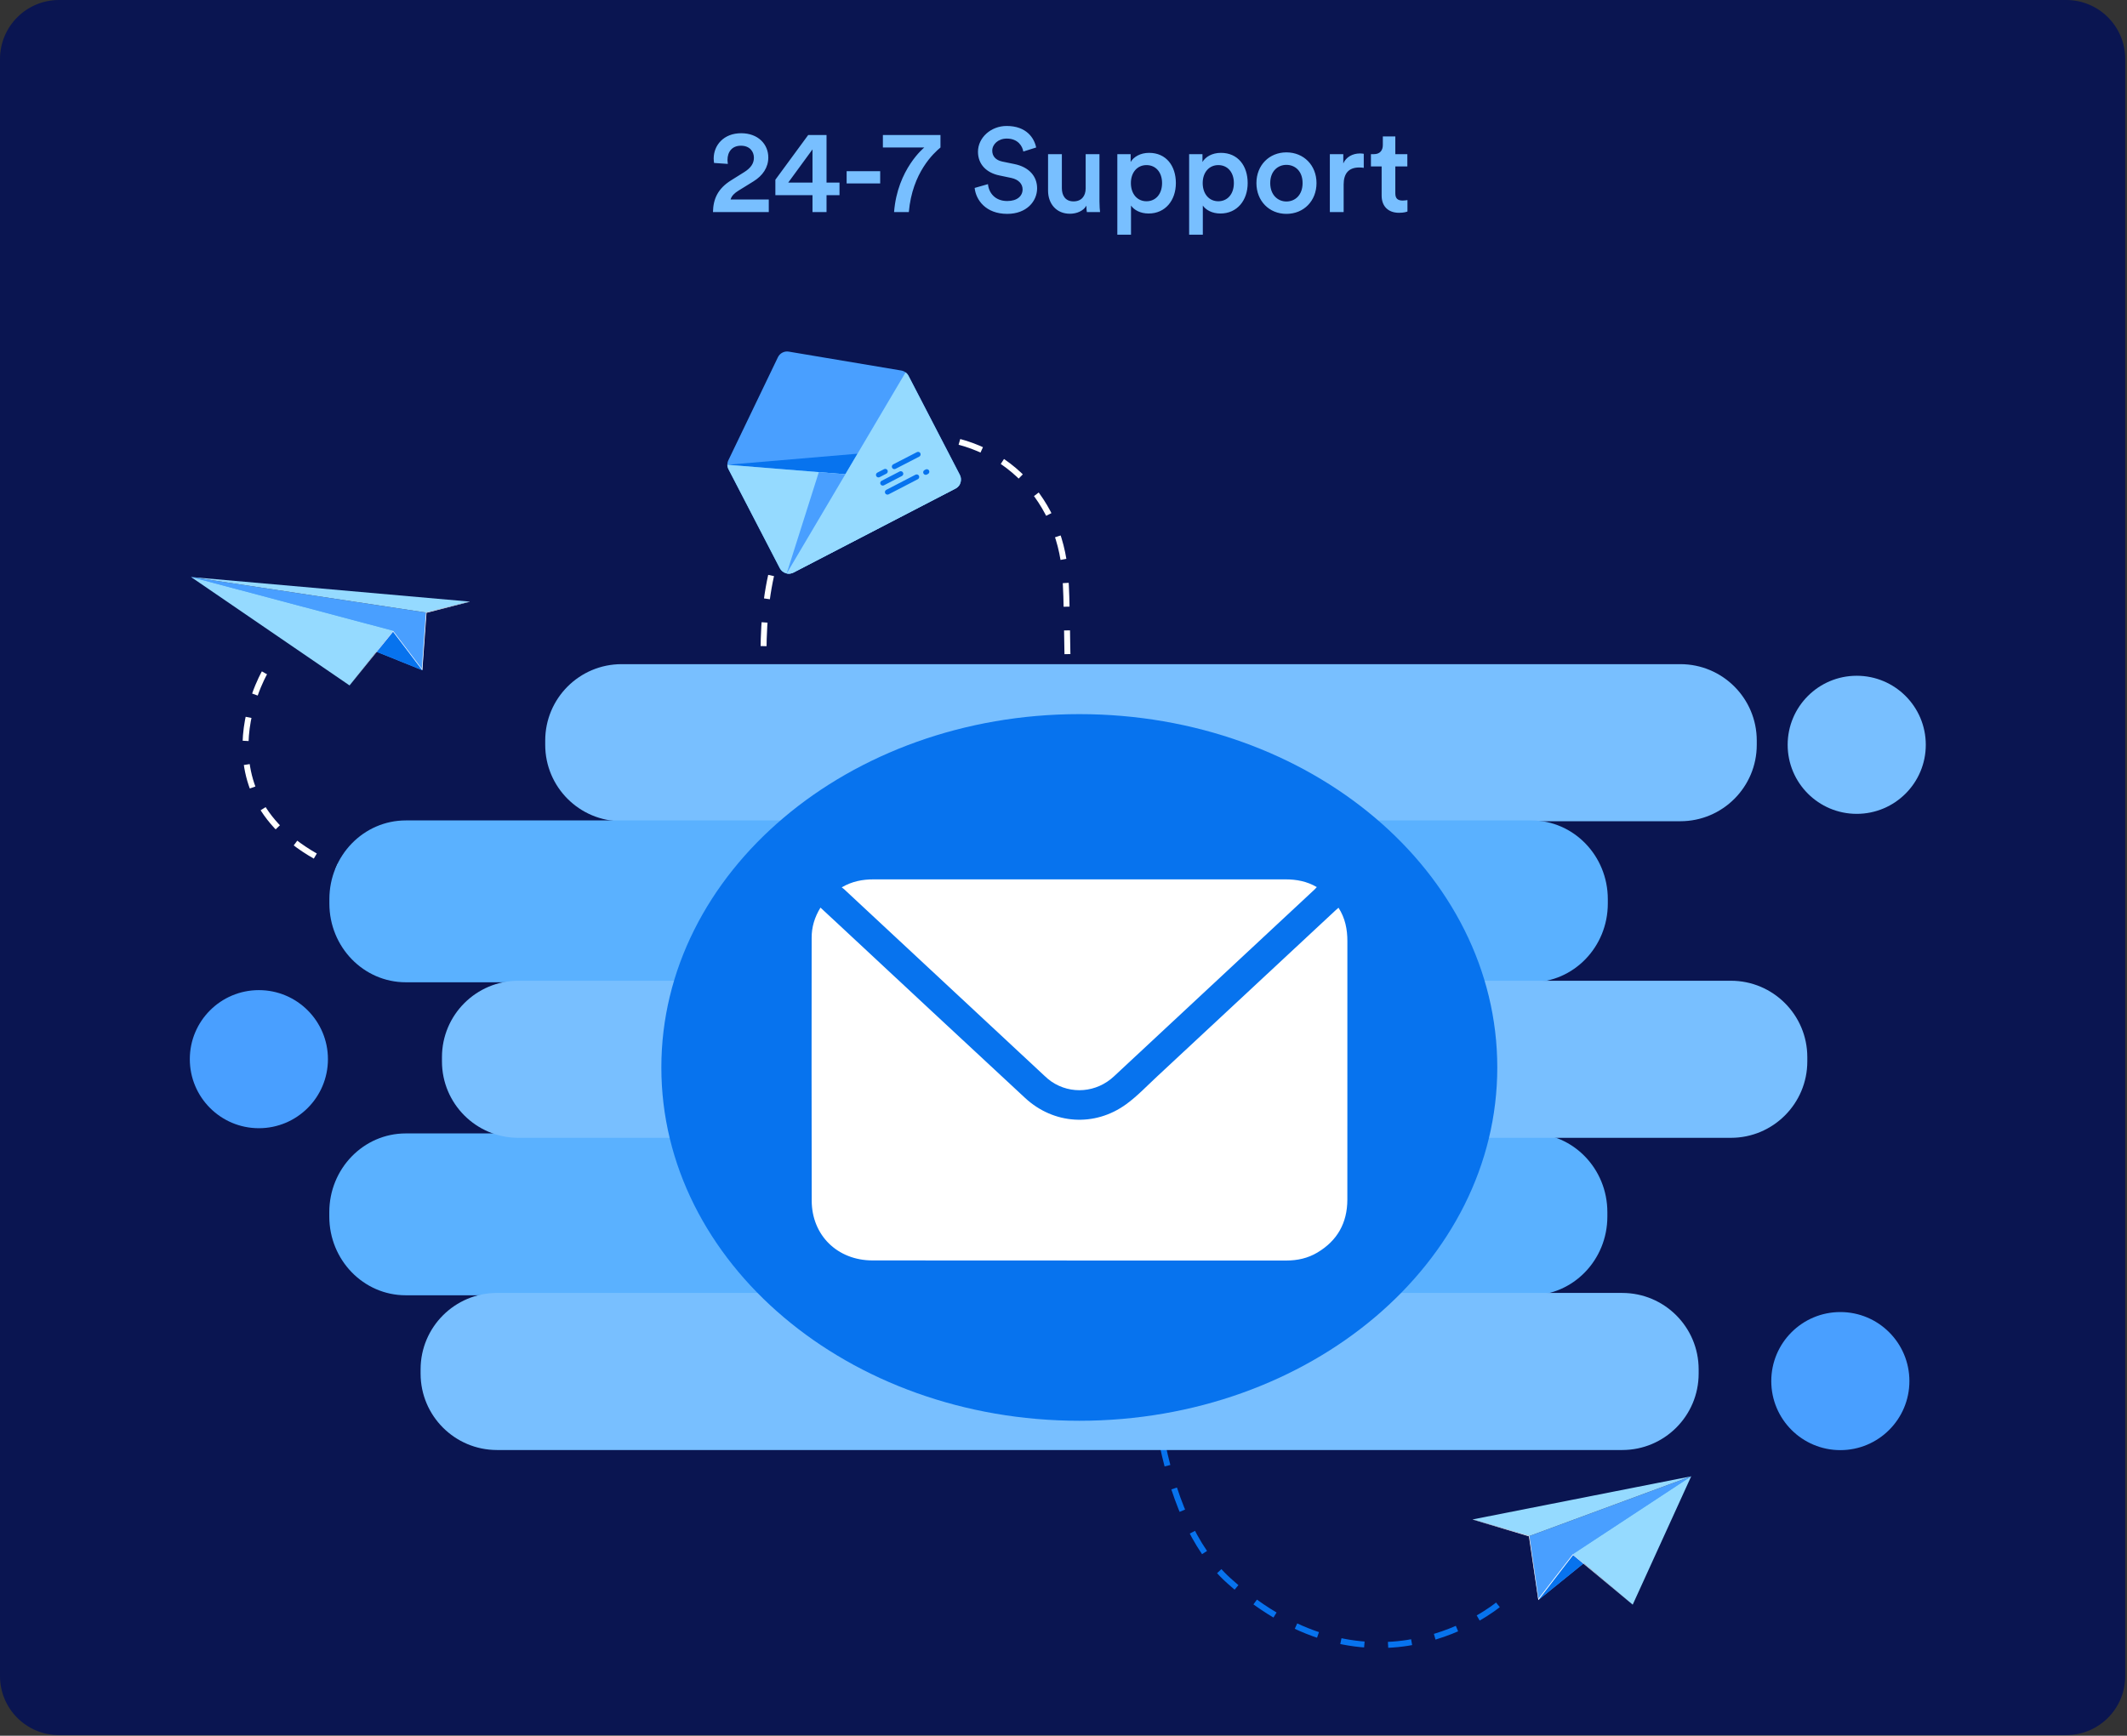 <svg width="381" height="311" viewBox="0 0 381 311" fill="none" xmlns="http://www.w3.org/2000/svg" aria-hidden="true"><rect x="0" y="0" width="381" height="311" fill="#333333" stroke="none"/><path d="M0 10.575C0 4.734 4.734 0 10.575 0H370.108C375.948 0 380.683 4.734 380.683 10.575V300.316C380.683 306.157 375.948 310.891 370.108 310.891H10.575C4.734 310.891 0 306.157 0 300.316V10.575Z" fill="#0A1551"/><g clip-path="url(#box-3_svg__a)"><path d="M47.37 120.559C47.37 120.559 32.74 145.891 64.201 156.832" stroke="#fff" stroke-width="1.063" stroke-miterlimit="10" stroke-dasharray="4.25 4.25"/><path d="M268.313 287.547C268.313 287.547 245.815 306.345 220.127 283.23C194.439 260.115 210.558 175.624 210.558 175.624" stroke="#0773EE" stroke-width="1.063" stroke-miterlimit="10" stroke-dasharray="4.25 4.25"/><path d="M213.338 167.384C187.565 162.105 192.137 122.196 190.818 103.021C189.824 88.598 178.644 77.763 163.849 78.295C149.756 78.826 141.117 89.751 138.145 103.015C135.423 115.158 137.555 127.794 137.613 140.054C137.699 153.743 137.768 167.363 136.019 180.989C133.477 201.02 127.343 220.988 115.317 237.213C113.403 239.797 110.953 242.492 107.736 242.652" stroke="#fff" stroke-width="1.063" stroke-miterlimit="10" stroke-dasharray="4.25 4.25"/><path d="M300.992 119H111.351C103.791 119 97.662 125.129 97.662 132.689V133.455C97.662 141.015 103.791 147.144 111.351 147.144H300.992C308.552 147.144 314.681 141.015 314.681 133.455V132.689C314.681 125.129 308.552 119 300.992 119Z" fill="#78BFFF"/><path d="M274.307 147H72.693C65.131 147 59 153.315 59 161.106V161.894C59 169.685 65.131 176 72.693 176H274.307C281.869 176 288 169.685 288 161.894V161.106C288 153.315 281.869 147 274.307 147zM274.23 203.082H72.676C65.115 203.082 58.986 209.397 58.986 217.187V217.976C58.986 225.766 65.115 232.082 72.676 232.082H274.23C281.79 232.082 287.92 225.766 287.92 217.976V217.187C287.92 209.397 281.79 203.082 274.23 203.082z" fill="#5AB1FF"/><path d="M310.046 175.725H92.856C85.296 175.725 79.167 181.854 79.167 189.415V190.18C79.167 197.74 85.296 203.87 92.856 203.87H310.046C317.606 203.87 323.735 197.74 323.735 190.18V189.415C323.735 181.854 317.606 175.725 310.046 175.725zM290.583 231.663H89.028C81.468 231.663 75.339 237.792 75.339 245.352V246.118C75.339 253.678 81.468 259.807 89.028 259.807H290.583C298.143 259.807 304.272 253.678 304.272 246.118V245.352C304.272 237.792 298.143 231.663 290.583 231.663zM332.587 145.822C339.419 145.822 344.958 140.283 344.958 133.451 344.958 126.618 339.419 121.08 332.587 121.08 325.754 121.08 320.216 126.618 320.216 133.451 320.216 140.283 325.754 145.822 332.587 145.822z" fill="#78BFFF"/><path d="M329.652 259.828C336.484 259.828 342.023 254.29 342.023 247.458 342.023 240.625 336.484 235.087 329.652 235.087 322.82 235.087 317.281 240.625 317.281 247.458 317.281 254.29 322.82 259.828 329.652 259.828zM46.371 202.147C53.203 202.147 58.742 196.609 58.742 189.776 58.742 182.944 53.203 177.406 46.371 177.406 39.539 177.406 34 182.944 34 189.776 34 196.609 39.539 202.147 46.371 202.147z" fill="#499FFF"/><path d="M193.333 254.565C234.682 254.565 268.202 226.222 268.202 191.26C268.202 156.297 234.682 127.954 193.333 127.954C151.984 127.954 118.464 156.297 118.464 191.26C118.464 226.222 151.984 254.565 193.333 254.565Z" fill="#0773EE"/><path fill-rule="evenodd" clip-rule="evenodd" d="M150.775 158.991C150.947 159.124 151.076 159.209 151.187 159.313C163.159 170.465 175.129 181.619 187.103 192.768C187.495 193.134 187.902 193.495 188.346 193.796C191.827 196.159 196.414 195.77 199.52 192.875C211.507 181.703 223.497 170.534 235.485 159.362C235.624 159.233 235.745 159.085 235.875 158.944C234.115 157.915 232.242 157.561 230.27 157.561C205.666 157.566 181.062 157.567 156.458 157.561C154.485 157.561 152.614 157.917 150.775 158.991ZM146.967 162.621C145.905 164.35 145.387 166.115 145.387 168.013C145.38 183.72 145.351 199.428 145.398 215.135C145.416 221.342 150.003 225.831 156.289 225.838C181.002 225.864 205.714 225.846 230.426 225.855C232.411 225.855 234.278 225.438 235.971 224.429C239.562 222.289 241.328 219.105 241.344 214.983C241.36 210.553 241.348 206.124 241.348 201.694C241.348 190.671 241.345 179.647 241.35 168.624C241.35 166.507 240.958 164.5 239.761 162.644C239.566 162.814 239.409 162.942 239.26 163.08C228.58 173.027 217.904 182.978 207.219 192.92C205.417 194.596 203.708 196.409 201.726 197.851C196.096 201.946 188.744 201.47 183.63 196.734C172.489 186.415 161.396 176.046 150.283 165.699C149.196 164.687 148.107 163.679 146.967 162.621Z" fill="#fff"/><path d="M171.159 87.534L142.132 102.585C141.704 102.807 141.206 102.85 140.746 102.704C140.287 102.558 139.904 102.236 139.682 101.809L130.484 84.063C130.358 83.81 130.293 83.532 130.293 83.249C130.293 82.967 130.358 82.689 130.484 82.436L139.336 64.026C139.503 63.668 139.783 63.374 140.132 63.189C140.481 63.004 140.881 62.937 141.271 63L161.43 66.386C161.708 66.433 161.972 66.544 162.2 66.71C162.428 66.876 162.614 67.093 162.743 67.343L171.94 85.089C172.161 85.517 172.202 86.015 172.055 86.473C171.909 86.931 171.586 87.313 171.159 87.534Z" fill="#499FFF"/><path d="M153.605 81.293L130.282 83.276L151.425 84.977L153.605 81.293Z" fill="#0773EE"/><path d="M130.282 83.276C130.289 83.55 130.358 83.82 130.484 84.063L139.682 101.809C139.904 102.237 140.287 102.559 140.746 102.704C141.206 102.85 141.704 102.807 142.132 102.585L171.159 87.535C171.533 87.342 171.829 87.024 171.994 86.636L130.282 83.276Z" fill="#95DAFF"/><path d="M140.915 102.749C141.327 102.838 141.758 102.78 142.132 102.585L171.159 87.534C171.587 87.312 171.909 86.929 172.054 86.47C172.2 86.01 172.157 85.511 171.935 85.084L162.743 67.343C162.616 67.098 162.434 66.885 162.212 66.721L140.915 102.749Z" fill="#95DAFF"/><path d="M161.143 84.478L157.915 86.151C157.693 86.266 157.607 86.539 157.722 86.76L157.724 86.765C157.839 86.987 158.112 87.073 158.333 86.958L161.562 85.285C161.783 85.17 161.87 84.897 161.755 84.676L161.752 84.671C161.638 84.45 161.365 84.363 161.143 84.478zM159.171 88.577L164.413 85.86C164.519 85.804 164.6 85.709 164.636 85.595 164.673 85.48 164.664 85.356 164.609 85.249 164.554 85.142 164.458 85.062 164.344 85.025 164.23 84.988 164.105 84.998 163.998 85.052L158.756 87.769C158.65 87.824 158.569 87.919 158.532 88.034 158.496 88.148 158.505 88.273 158.559 88.38 158.615 88.487 158.71 88.567 158.825 88.604 158.939 88.641 159.063 88.631 159.171 88.577zM158.363 84.058L157.151 84.685C157.044 84.74 156.964 84.836 156.927 84.95 156.89 85.065 156.9 85.189 156.954 85.296 157.01 85.403 157.105 85.483 157.219 85.52 157.334 85.557 157.458 85.547 157.565 85.493L158.777 84.866C158.884 84.81 158.965 84.715 159.001 84.6 159.038 84.486 159.028 84.362 158.974 84.254 158.918 84.148 158.823 84.067 158.709 84.031 158.595 83.994 158.47 84.003 158.363 84.058zM165.811 84.116L165.609 84.222C165.502 84.278 165.422 84.373 165.385 84.488 165.348 84.602 165.358 84.727 165.412 84.834 165.468 84.941 165.563 85.021 165.677 85.058 165.792 85.094 165.916 85.085 166.023 85.031L166.225 84.924C166.332 84.869 166.413 84.773 166.449 84.659 166.486 84.544 166.476 84.42 166.422 84.313 166.366 84.206 166.271 84.126 166.157 84.089 166.043 84.052 165.918 84.062 165.811 84.116zM164.211 81.027L159.995 83.202C159.889 83.257 159.808 83.353 159.771 83.467 159.734 83.582 159.744 83.706 159.798 83.813 159.854 83.92 159.949 84 160.063 84.037 160.178 84.074 160.302 84.064 160.41 84.01L164.663 81.814C164.769 81.759 164.85 81.663 164.886 81.549 164.923 81.434 164.913 81.31 164.859 81.203 164.83 81.147 164.79 81.098 164.74 81.058 164.691 81.019 164.634 80.99 164.573 80.973 164.513 80.957 164.449 80.953 164.386 80.962 164.324 80.972 164.264 80.994 164.211 81.027z" fill="#0773EE"/><path d="M146.672 84.594L140.915 102.749 151.425 84.977 146.672 84.594zM76.296 109.751L75.632 120.081 34.223 103.388 76.296 109.751z" fill="#499FFF"/><path d="M84.111 107.79L34.223 103.388L76.296 109.751L84.111 107.79Z" fill="#95DAFF"/><path d="M70.406 113.005L75.632 120.081L34.223 103.388L70.406 113.005Z" fill="#0773EE"/><path d="M70.406 113.005L34.223 103.388L62.612 122.813L70.406 113.005Z" fill="#95DAFF"/><path d="M75.653 120.102L76.402 109.804L84.122 107.827L84.111 107.789L76.285 109.735L75.562 119.831L70.406 113.005L70.363 113.063L62.612 122.813L70.406 113.191L75.653 120.102Z" fill="#fff"/><path d="M273.964 275.214L275.57 286.675L302.938 264.517L273.964 275.214Z" fill="#499FFF"/><path d="M263.816 272.237L302.938 264.517L273.964 275.214L263.816 272.237Z" fill="#95DAFF"/><path d="M281.747 278.457L275.57 286.675L302.938 264.517L281.747 278.457Z" fill="#0773EE"/><path d="M281.747 278.457L302.938 264.517L292.46 287.515L281.747 278.457Z" fill="#95DAFF"/><path d="M275.554 286.707L273.869 275.277L263.81 272.274L263.816 272.237L273.97 275.198L275.591 286.431L281.747 278.457L281.801 278.504L292.46 287.515L281.779 278.632L275.554 286.707Z" fill="#fff"/></g><path d="M130.376 29.368C130.355 29.134 130.312 28.878 130.312 28.665C130.312 27.237 131.101 26.108 132.721 26.108C134.277 26.108 135.044 27.131 135.044 28.26C135.044 29.262 134.511 30.093 133.275 30.86L130.994 32.288C128.586 33.78 127.755 35.634 127.712 38H137.708V35.741H130.867C131.058 35.059 131.613 34.569 132.273 34.164L134.959 32.501C136.621 31.478 137.623 30.008 137.623 28.218C137.623 25.852 135.811 23.87 132.763 23.87C129.63 23.87 127.84 26.022 127.84 28.409C127.84 28.686 127.883 29.006 127.904 29.198L130.376 29.368ZM138.889 34.974H145.539V38H148.053V34.974H150.376V32.715H148.053V24.189H144.771L138.889 32.203V34.974ZM145.539 32.715H141.191L145.539 26.768V32.715ZM157.664 32.864V30.668H151.653V32.864H157.664ZM168.463 24.189H158.148V26.427H165.565C165.565 26.427 160.748 30.285 160.151 38H162.794C163.412 30.882 167.312 27.386 168.463 26.427V24.189ZM185.603 26.427C185.262 24.744 183.876 22.57 180.317 22.57C177.504 22.57 175.181 24.658 175.181 27.195C175.181 29.454 176.715 30.967 179.017 31.436L181.148 31.883C182.448 32.16 183.173 32.949 183.173 33.929C183.173 35.102 182.235 36.018 180.424 36.018C178.25 36.018 177.12 34.569 176.971 32.992L174.584 33.673C174.818 35.847 176.587 38.32 180.424 38.32C183.876 38.32 185.773 36.082 185.773 33.737C185.773 31.606 184.345 29.922 181.681 29.39L179.507 28.942C178.335 28.686 177.738 27.962 177.738 27.003C177.738 25.852 178.804 24.829 180.338 24.829C182.363 24.829 183.152 26.214 183.301 27.152L185.603 26.427ZM194.598 36.849C194.598 37.275 194.64 37.766 194.683 38H197.049C197.006 37.616 196.942 36.956 196.942 36.103V27.621H194.47V33.759C194.47 35.123 193.724 36.082 192.296 36.082C190.804 36.082 190.207 34.995 190.207 33.716V27.621H187.735V34.164C187.735 36.465 189.184 38.298 191.657 38.298C192.871 38.298 194.086 37.787 194.598 36.849ZM202.593 42.049V36.828C203.126 37.616 204.256 38.256 205.747 38.256C208.731 38.256 210.628 35.911 210.628 32.8C210.628 29.731 208.902 27.386 205.833 27.386C204.234 27.386 203.041 28.132 202.529 29.027V27.621H200.142V42.049H202.593ZM208.156 32.8C208.156 34.782 207.005 36.06 205.364 36.06C203.744 36.06 202.572 34.782 202.572 32.8C202.572 30.86 203.744 29.581 205.364 29.581C207.026 29.581 208.156 30.86 208.156 32.8ZM215.456 42.049V36.828C215.989 37.616 217.118 38.256 218.61 38.256C221.594 38.256 223.491 35.911 223.491 32.8C223.491 29.731 221.764 27.386 218.695 27.386C217.097 27.386 215.903 28.132 215.392 29.027V27.621H213.005V42.049H215.456ZM221.018 32.8C221.018 34.782 219.867 36.06 218.226 36.06C216.607 36.06 215.434 34.782 215.434 32.8C215.434 30.86 216.607 29.581 218.226 29.581C219.889 29.581 221.018 30.86 221.018 32.8ZM230.428 36.103C228.915 36.103 227.53 34.952 227.53 32.8C227.53 30.647 228.915 29.539 230.428 29.539C231.963 29.539 233.327 30.647 233.327 32.8C233.327 34.974 231.963 36.103 230.428 36.103ZM230.428 27.301C227.338 27.301 225.057 29.624 225.057 32.8C225.057 35.997 227.338 38.32 230.428 38.32C233.54 38.32 235.82 35.997 235.82 32.8C235.82 29.624 233.54 27.301 230.428 27.301ZM244.284 27.557C244.177 27.535 243.921 27.493 243.623 27.493C242.259 27.493 241.108 28.154 240.618 29.283V27.621H238.21V38H240.682V33.056C240.682 31.116 241.556 30.008 243.474 30.008C243.73 30.008 244.007 30.029 244.284 30.072V27.557ZM249.938 24.445H247.7V26.001C247.7 26.917 247.21 27.621 246.102 27.621H245.569V29.816H247.487V35.038C247.487 36.977 248.681 38.128 250.599 38.128C251.494 38.128 251.963 37.957 252.112 37.893V35.847C252.006 35.869 251.601 35.933 251.26 35.933C250.343 35.933 249.938 35.549 249.938 34.633V29.816H252.091V27.621H249.938V24.445Z" fill="#78BFFF"/><defs><clipPath id="box-3_svg__a"><path fill="#fff" transform="translate(34 63)" d="M0 0H311V232.32H0z"/></clipPath></defs></svg>